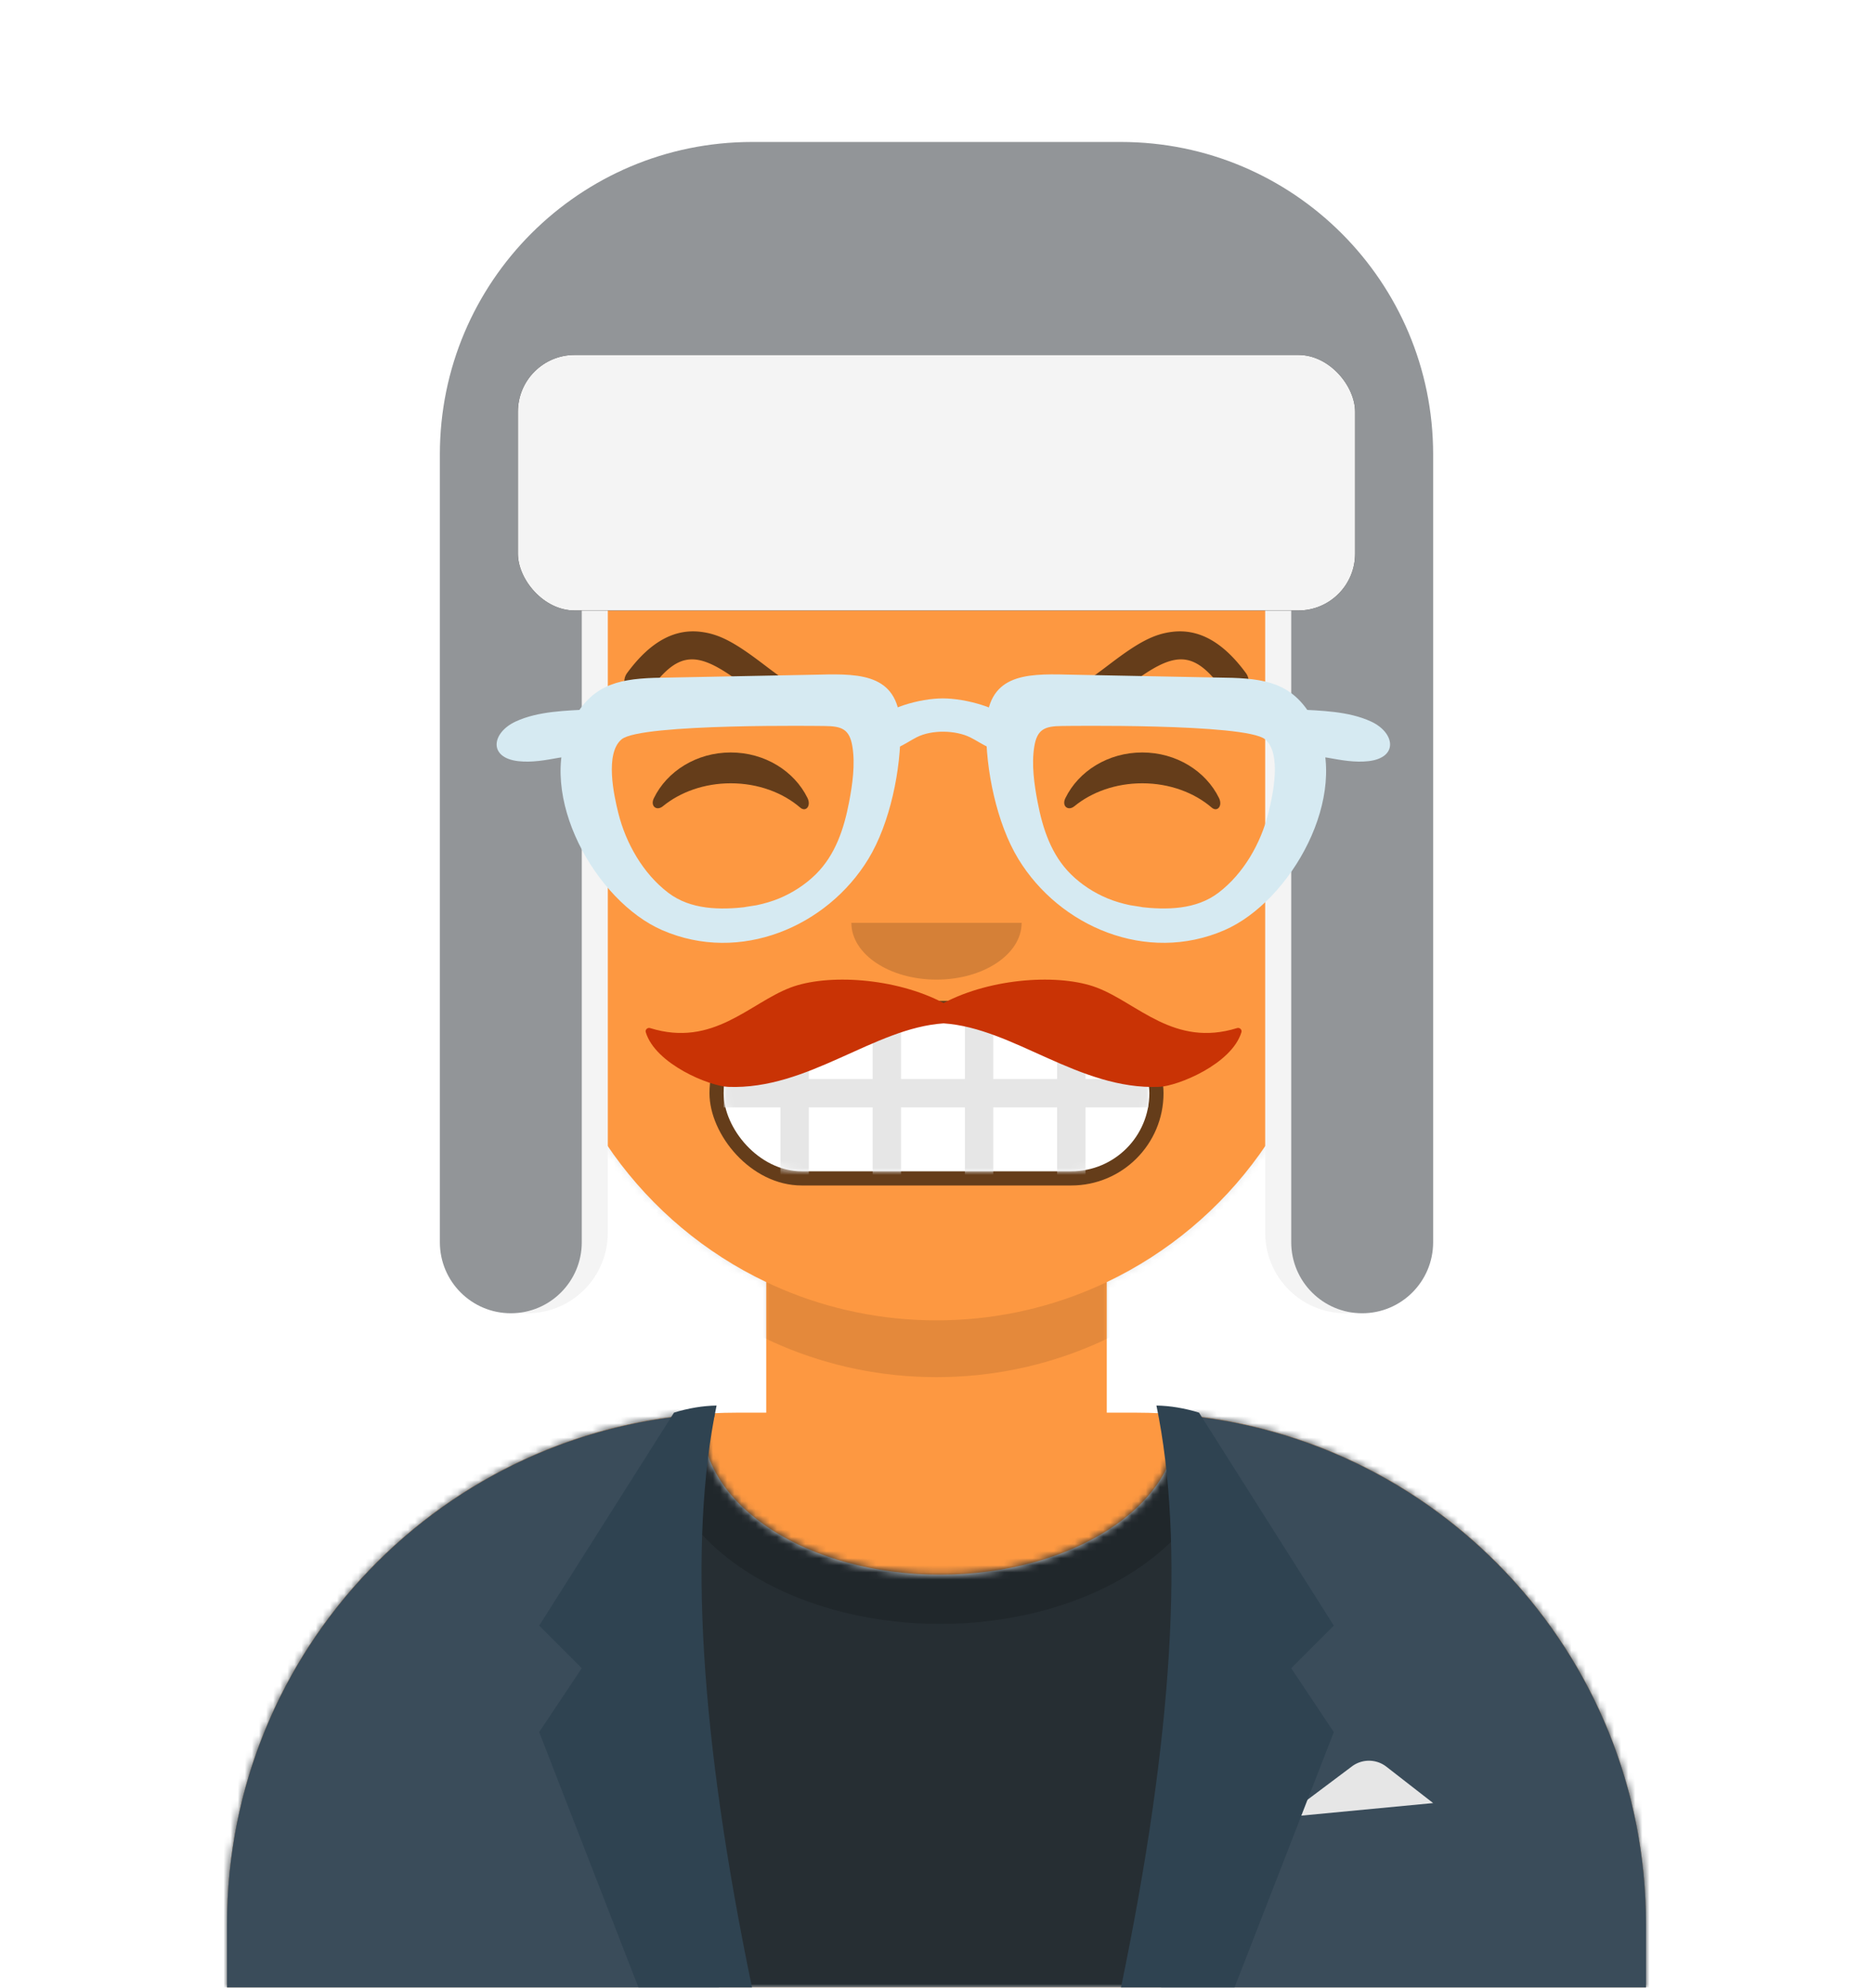 <svg viewBox="0 0 264 280" version="1.1" xmlns="http://www.w3.org/2000/svg" xmlns:xlink="http://www.w3.org/1999/xlink"><desc>vue3-avataaars</desc><defs><circle id="path-1" cx="120" cy="120" r="120"></circle><path id="path-2" d="M12,160 C12,226.274 65.726,280 132,280 C198.274,280 252,226.274 252,160 L264,160 L264,-1.42108547e-14 L-3.19744231e-14,-1.42108547e-14 L-3.19744231e-14,160 L12,160 Z"></path><path id="path-silhouette" d="M124,144.611 L124,163 L128,163 L128,163 C167.765,163 200,195.235 200,235 L200,244 L0,244 L0,235 C-4.86974701e-15,195.235 32.235,163 72,163 L72,163 L76,163 L76,144.611 C58.763,136.422 46.372,119.687 44.305,99.881 C38.48,99.058 34,94.052 34,88 L34,74 C34,68.054 38.325,63.118 44,62.166 L44,56 L44,56 C44,25.072 69.072,5.68137151e-15 100,0 L100,0 L100,0 C130.928,-5.68137151e-15 156,25.072 156,56 L156,62.166 C161.675,63.118 166,68.054 166,74 L166,88 C166,94.052 161.52,99.058 155.695,99.881 C153.628,119.687 141.237,136.422 124,144.611 Z"></path></defs><g id="Avataaar" stroke="none" stroke-width="1" fill="none" fill-rule="evenodd"><g id="Avataaar/Circle" transform="translate(-825, -1100)"><g transform="translate(825, 1100)"><!----><g id="Mask"></g><g id="Avataaar" stroke-width="1" fill-rule="evenodd" fill="black" mask="url(#mask-2)" style="--avataaar-hair-color:#2C1B18;--avataaar-facial-hair-color:#C93305;--avataaar-top-color:#929598;--avataaar-shirt-color:#FF488E;"><g id="Body" transform="translate(32, 36)"><mask id="mask-silhouette" fill="white"><use href="#path-silhouette"></use></mask><use fill="#FD9841" href="#path-silhouette"></use><path id="Neck-Shadow" d="M156,79 L156,102 C156,132.928 130.928,158 100,158 C69.072,158 44,132.928 44,102 L44,79 L44,94 C44,124.928 69.072,150 100,150 C130.928,150 156,124.928 156,94 L156,79 Z" fill-opacity="0.1" fill="#000000" mask="url(#mask-silhouette)"></path></g><svg><g id="Clothing/Blazer-+-Shirt" transform="translate(0 170)"><defs><path id="BlazerShirt-path1" d="M133.96.295c36.976 3.03 66.04 34 66.04 71.757V81H0v-8.948C0 33.952 29.592 2.765 67.045.22Q67 .78 67 1.348c0 11.863 14.998 21.48 33.5 21.48S134 13.211 134 1.348q0-.53-.04-1.053"></path></defs><g id="Shirt" transform="translate(32 29)"><mask id="BlazerShirt-mask1" fill="#fff"><use href="#BlazerShirt-path1"></use></mask><use fill="#E6E6E6" class="CustomColor" href="#BlazerShirt-path1"></use><g id="Color/Palette/Black" fill="#262E33" mask="url(&#39;#BlazerShirt-mask1&#39;)"><path id="Color" d="M0 0h264v110H0z" transform="translate(-32 -29)"></path></g><g id="Shadowy" fill="#000" mask="url(&#39;#BlazerShirt-mask1&#39;)" opacity=".16"><ellipse id="Hola" cx="40.5" cy="27.848" rx="39.635" ry="26.914" transform="translate(60 -25)"></ellipse></g></g><g id="Blazer" transform="translate(32 28)"><path id="Saco" fill="#3A4C5A" d="M68.785 1.122C30.512 2.804 0 34.365 0 73.052V82h69.362C65.96 69.92 64 55.709 64 40.5c0-14.327 1.74-27.769 4.785-39.378M131.638 82H200v-8.948c0-38.345-29.975-69.69-67.771-71.878C135.265 12.77 137 26.194 137 40.5c0 15.209-1.96 29.42-5.362 41.5"></path><path id="Pocket-hanky" fill="#E6E6E6" d="m149 58 9.556-7.167a4 4 0 0 1 4.856.043L170 56z"></path><path id="Wing" fill="#2F4351" d="M69 0q-6 29 5 82H58L44 46l6-9-6-6L63 1q3.042-.945 6-1"></path><path id="Wing" fill="#2F4351" d="M151 0q-6 29 5 82h-16l-14-36 6-9-6-6 19-30q3.042-.945 6-1" transform="matrix(-1 0 0 1 282 0)"></path></g></g></svg><!----><svg><g transform="translate(76 82)"><g id="Eyes/Happy" opacity=".6" transform="translate(0 8)"><path id="Squint" d="M16.16 22.447C18.007 18.65 22.164 16 26.998 16c4.816 0 8.961 2.63 10.817 6.407.552 1.122-.233 2.04-1.024 1.36-2.451-2.107-5.932-3.423-9.793-3.423-3.74 0-7.124 1.235-9.56 3.228-.891.728-1.818-.014-1.278-1.125m58 0C76.007 18.65 80.164 16 84.998 16c4.816 0 8.961 2.63 10.817 6.407.552 1.122-.233 2.04-1.024 1.36-2.451-2.107-5.932-3.423-9.793-3.423-3.74 0-7.124 1.235-9.56 3.228-.891.728-1.818-.014-1.278-1.125"></path></g></g></svg><svg><g transform="translate(76 82)"><path id="Eyebrow/Outline/Angry" d="M15.611 15.185c4.24-5.769 6.878-5.484 13.313-.629l.67.508C34.422 18.726 36.708 20 40 20a2 2 0 1 0 0-4c-2.066 0-3.901-1.022-7.989-4.123-.375-.285-.492-.373-.678-.513-3.76-2.837-5.959-4.077-8.695-4.372-3.684-.398-7.058 1.482-10.25 5.823a2 2 0 0 0 3.223 2.37m80.777 0c-4.24-5.769-6.877-5.484-13.312-.629l-.67.508C77.578 18.726 75.292 20 72 20a2 2 0 1 1 0-4c2.066 0 3.901-1.022 7.989-4.123.375-.285.492-.373.678-.513 3.76-2.837 5.959-4.077 8.695-4.372 3.684-.398 7.058 1.482 10.25 5.823a2 2 0 0 1-3.224 2.37" class="CustomColor" opacity=".6"></path></g></svg><svg><g transform="translate(76 82)"><g id="Mouth/Grimace" transform="translate(2 52)"><defs><rect id="Grimace-path1" width="60" height="22" x="24" y="9" rx="11"></rect></defs><rect id="Mouth" width="64" height="26" x="22" y="7" fill="#000" opacity=".6" rx="13"></rect><mask id="Grimace-mask1" fill="#fff"><use href="#Grimace-path1"></use></mask><use id="Mouth" fill="#FFF" href="#Grimace-path1"></use><path id="Grimace-Teeth" fill="#E6E6E6" d="M71 22h-9v12h-4V22h-9v12h-4V22h-9v12h-4V22h-8v-4h8V6h4v12h9V6h4v12h9V6h4v12h9V6h4v12h8.867v4H75v12h-4z" mask="url(&#39;#Grimace-mask1&#39;)"></path></g></g></svg><svg><g fill="black" transform="translate(76, 82)"><g id="Nose/Default" transform="translate(28, 40)" opacity="0.16"><path id="Nose" d="M16,8 C16,12.418 21.373,16 28,16 L28,16 C34.627,16 40,12.418 40,8"></path></g></g></svg><svg><g id="Top"><defs><path id="WinterHat1-path3" d="M0 0h264v280H0z"></path><path id="WinterHat1-path1" d="M120 54H20v101c0 5.523-4.477 10-10 10s-10-4.477-10-10V44C0 19.7 19.7 0 44 0h52c24.3 0 44 19.7 44 44v111c0 5.523-4.477 10-10 10s-10-4.477-10-10z"></path><rect id="WinterHat1-path2" width="118" height="36" x="74" y="50" rx="8"></rect></defs><g id="Top/Accessories/Winter-Hat-1" transform="translate(-1)"><g id="hat" transform="translate(63 20)"><path id="inside" fill="#F4F4F4" d="M1 48h22.671v105.664c0 6.26-5.075 11.336-11.335 11.336S1 159.925 1 153.664zm115.329 0H139v105.664c0 6.26-5.075 11.336-11.336 11.336-6.26 0-11.335-5.075-11.335-11.336z"></path><use fill="#929598" class="CustomColor" href="#WinterHat1-path1"></use></g><g id="hat-front"><use filter="url(&#39;#WinterHat1-path2&#39;)" href="#WinterHat1-path2"></use><use fill="#F4F4F4" href="#WinterHat1-path2"></use></g></g></g></svg><svg><g id="Facial-Hair/Moustache-Fancy" transform="translate(49 72)"><defs><path id="MoustacheFancy-path1" d="M84 69.297c-6.792-3.586-16.422-4.148-21.611-2.165-5.775 2.205-10.884 8.451-19.75 5.696-.37-.114-.73.217-.619.58 1.374 4.51 9.008 7.599 11.602 7.7 11.34.442 20.473-8.278 30.378-8.947 9.906.67 19.04 9.389 30.379 8.947 2.594-.101 10.228-3.19 11.601-7.7.111-.363-.25-.694-.618-.58-8.867 2.755-13.976-3.49-19.75-5.696-5.19-1.983-14.82-1.42-21.612 2.165"></path></defs><use fill="#C93305" class="CustomColor" href="#MoustacheFancy-path1"></use></g></svg><svg><g id="Top/_Resources/Prescription-01" fill="none" transform="translate(62 85)"><defs><filter id="filter1" width="101.5%" height="109.8%" x="-.8%" y="-2.4%" filterUnits="objectBoundingBox"><feOffset dy="2" in="SourceAlpha" result="shadowOffsetOuter1"></feOffset><feColorMatrix in="shadowOffsetOuter1" result="shadowMatrixOuter1" values="0 0 0 0 0 0 0 0 0 0 0 0 0 0 0 0 0 0 0.2 0"></feColorMatrix><feMerge><feMergeNode in="shadowMatrixOuter1"></feMergeNode><feMergeNode in="SourceGraphic"></feMergeNode></feMerge></filter></defs><g id="Glasses" fill="#D6EAF2" filter="url(&#39;#filter1&#39;)" transform="translate(8 8)"><path id="Frame-Stuff" d="M46.25 7.275c2.37.022 3.492.417 3.896 2.89.41 2.506.011 5.322-.46 7.79-.721 3.768-1.92 7.46-4.708 10.214-1.47 1.45-3.261 2.606-5.167 3.395-1.012.42-2.081.722-3.15.952-.312.067-2.979.434-1.343.248-3.817.435-7.958.418-11.146-2.012-3.532-2.692-5.952-6.952-7.015-11.196-.623-2.483-1.93-8.422.459-10.407 2.737-2.274 28.633-1.874 28.633-1.874M22.217.491c-5.44.187-9.071 1.143-11.755 6.578-4.917 9.961 3.5 24.9 12.89 28.97 10.976 4.76 23.24-.507 29.043-10.033 3.073-5.044 4.626-12.683 4.526-18.502C56.795.077 51.607-.13 45.51.034zM79.68 7.273c-2.371.022-3.492.416-3.896 2.89-.41 2.505-.012 5.322.46 7.79.72 3.767 1.919 7.459 4.708 10.213 1.47 1.45 3.261 2.606 5.167 3.396 1.012.419 2.08.722 3.15.951.312.067 2.978.435 1.343.248 3.817.436 7.958.418 11.145-2.011 3.533-2.692 5.952-6.952 7.016-11.196.623-2.483 1.93-8.422-.46-10.407-2.737-2.275-28.632-1.874-28.632-1.874M103.713.488c5.44.187 9.071 1.144 11.754 6.579 4.918 9.96-3.5 24.9-12.889 28.97-10.977 4.76-23.24-.508-29.043-10.033C70.46 20.96 68.907 13.32 69.007 7.5 69.135.074 74.323-.132 80.42.031z"></path><path id="Frame-Stuff" d="M13.197 4.927c-3.412.191-7.31.237-10.507 1.712-3.385 1.562-3.908 5.1.36 5.587 1.92.22 3.845-.143 5.737-.481 1.55-.277 3.655-.187 5.12-.78 2.729-1.103 2.553-6.225-.71-6.038m99.538 0c3.412.191 7.31.237 10.507 1.712 3.384 1.562 3.907 5.1-.36 5.587-1.921.22-3.845-.143-5.738-.481-1.55-.277-3.654-.187-5.119-.78-2.73-1.103-2.554-6.225.71-6.038M73.11 7.013c-1.947-2.3-7.019-3.628-10.219-3.628s-8.123 1.328-10.069 3.628c-.981 1.16-1.015 2.711.686 3.438 2.118.906 4.01-.737 5.705-1.596 2.168-1.098 5.499-.978 7.506 0 1.708.833 3.586 2.502 5.704 1.596 1.701-.727 1.668-2.279.686-3.438"></path></g></g></svg></g></g></g></g></svg>